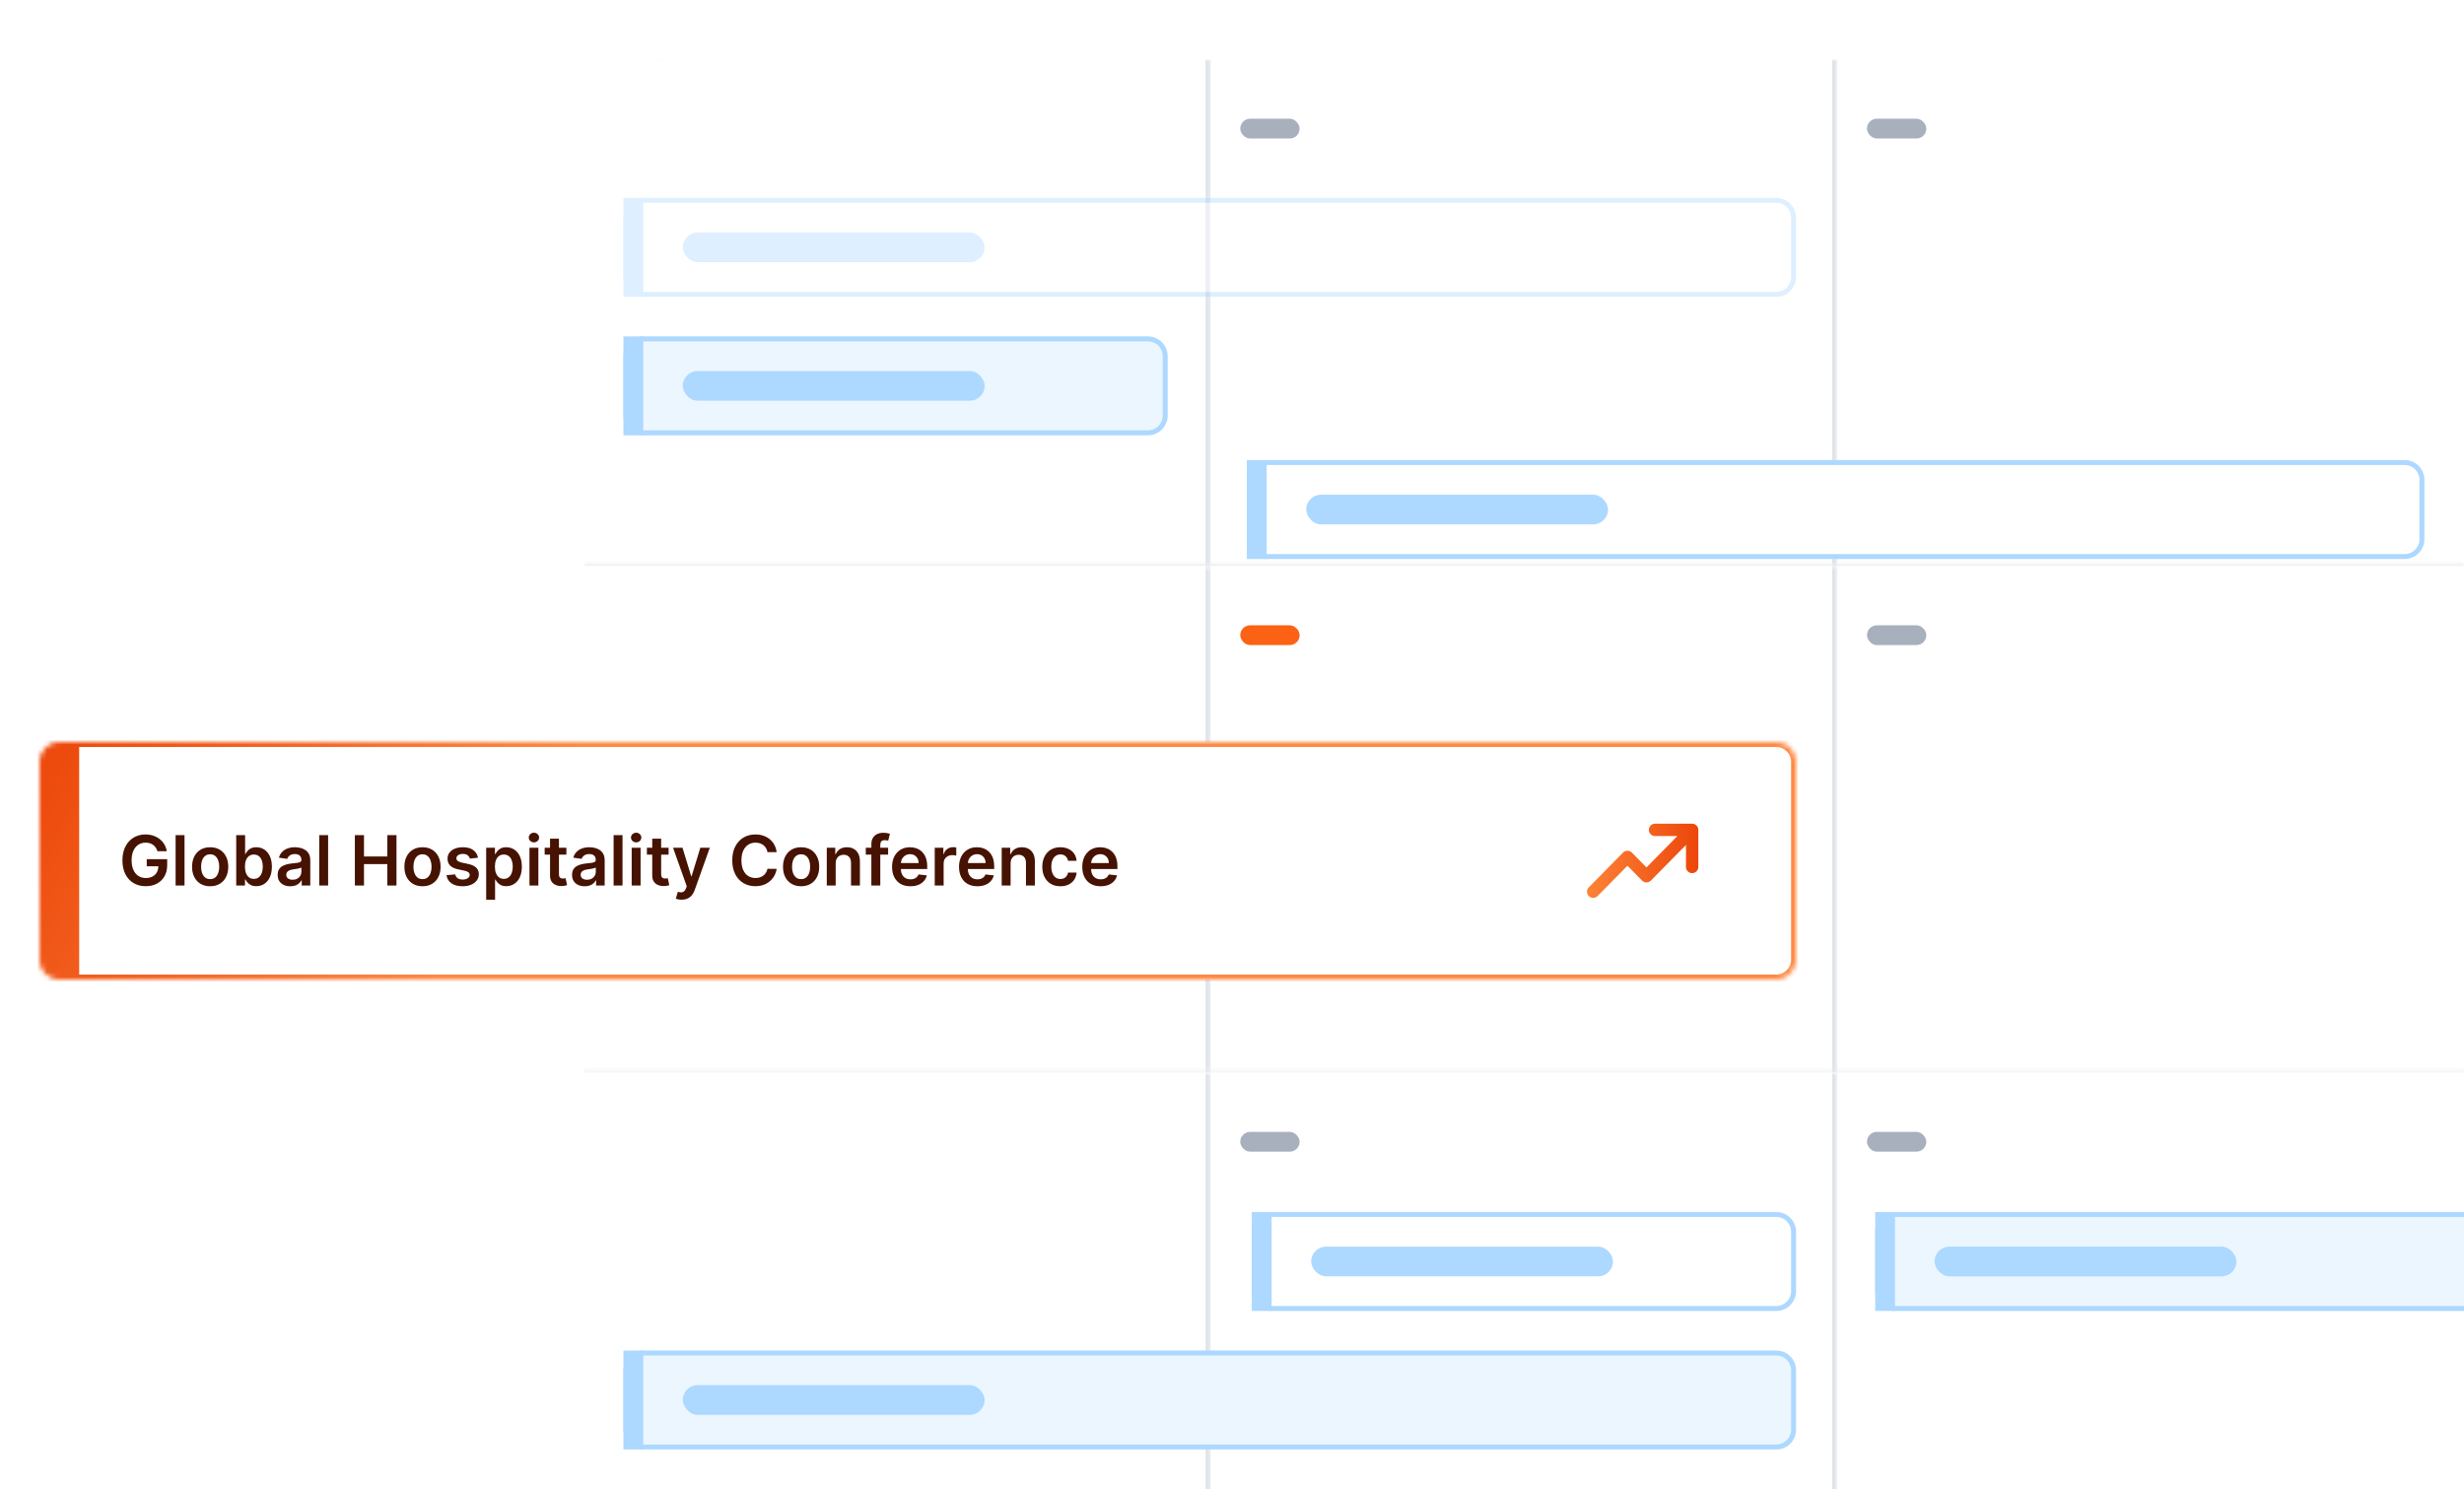 <svg width="498" height="301" viewBox="0 0 498 301" fill="none" xmlns="http://www.w3.org/2000/svg">
<g clip-path="url(#clip0_2714_633)">
<g filter="url(#filter0_d_2714_633)">
<g clip-path="url(#clip1_2714_633)">
<mask id="path-2-inside-1_2714_633" fill="white">
<path d="M118 8H498V110.4H118V8Z"/>
</mask>
<path d="M118 9H498V7H118V9Z" fill="#DBE0E6" mask="url(#path-2-inside-1_2714_633)"/>
<mask id="path-4-inside-2_2714_633" fill="white">
<path d="M118 8H244.667V110.4H118V8Z"/>
</mask>
<path d="M118 8H244.667V110.4H118V8Z" fill="white"/>
<path d="M243.667 8V110.4H245.667V8H243.667Z" fill="#DBE0E6" mask="url(#path-4-inside-2_2714_633)"/>
<rect x="226.667" y="16" width="12" height="12" fill="white"/>
<mask id="path-7-inside-3_2714_633" fill="white">
<path d="M244.667 8H371.333V110.4H244.667V8Z"/>
</mask>
<path d="M244.667 8H371.333V110.4H244.667V8Z" fill="white"/>
<path d="M370.333 8V110.4H372.333V8H370.333Z" fill="#DBE0E6" mask="url(#path-7-inside-3_2714_633)"/>
<rect x="250.667" y="20" width="12" height="4" rx="2" fill="#A8B0BD"/>
<rect x="353.333" y="16" width="12" height="12" fill="white"/>
<rect width="126.667" height="102.4" transform="translate(371.333 8)" fill="white"/>
<rect x="377.333" y="20" width="12" height="4" rx="2" fill="#A8B0BD"/>
<rect x="480" y="16" width="12" height="12" fill="white"/>
<mask id="path-13-inside-4_2714_633" fill="white">
<path d="M118 110.4H498V212.8H118V110.4Z"/>
</mask>
<path d="M118 111.4H498V109.4H118V111.4Z" fill="#DBE0E6" mask="url(#path-13-inside-4_2714_633)"/>
<mask id="path-15-inside-5_2714_633" fill="white">
<path d="M118 110.4H244.667V212.8H118V110.4Z"/>
</mask>
<path d="M118 110.4H244.667V212.8H118V110.4Z" fill="white"/>
<path d="M243.667 110.4V212.8H245.667V110.4H243.667Z" fill="#DBE0E6" mask="url(#path-15-inside-5_2714_633)"/>
<rect x="226.667" y="118.4" width="12" height="12" fill="white"/>
<mask id="path-18-inside-6_2714_633" fill="white">
<path d="M244.667 110.4H371.333V212.8H244.667V110.4Z"/>
</mask>
<path d="M244.667 110.4H371.333V212.8H244.667V110.4Z" fill="white"/>
<path d="M370.333 110.4V212.8H372.333V110.4H370.333Z" fill="#DBE0E6" mask="url(#path-18-inside-6_2714_633)"/>
<rect x="250.667" y="122.4" width="12" height="4" rx="2" fill="#FB6214"/>
<rect x="353.333" y="118.4" width="12" height="12" fill="white"/>
<rect width="126.667" height="102.4" transform="translate(371.333 110.4)" fill="white"/>
<rect x="377.333" y="122.4" width="12" height="4" rx="2" fill="#A8B0BD"/>
<rect x="480" y="118.4" width="12" height="12" fill="white"/>
<mask id="path-24-inside-7_2714_633" fill="white">
<path d="M118 212.8H498V315.2H118V212.8Z"/>
</mask>
<path d="M118 213.8H498V211.8H118V213.8Z" fill="#DBE0E6" mask="url(#path-24-inside-7_2714_633)"/>
<mask id="path-26-inside-8_2714_633" fill="white">
<path d="M118 212.8H244.667V315.2H118V212.8Z"/>
</mask>
<path d="M118 212.8H244.667V315.2H118V212.8Z" fill="white"/>
<path d="M243.667 212.8V315.2H245.667V212.8H243.667Z" fill="#DBE0E6" mask="url(#path-26-inside-8_2714_633)"/>
<rect x="226.667" y="220.8" width="12" height="12" fill="white"/>
<mask id="path-29-inside-9_2714_633" fill="white">
<path d="M244.667 212.8H371.333V315.2H244.667V212.8Z"/>
</mask>
<path d="M244.667 212.8H371.333V315.2H244.667V212.8Z" fill="white"/>
<path d="M370.333 212.8V315.2H372.333V212.8H370.333Z" fill="#DBE0E6" mask="url(#path-29-inside-9_2714_633)"/>
<rect x="250.667" y="224.8" width="12" height="4" rx="2" fill="#A8B0BD"/>
<rect x="353.333" y="220.8" width="12" height="12" fill="white"/>
<rect width="126.667" height="102.4" transform="translate(371.333 212.8)" fill="white"/>
<rect x="377.333" y="224.8" width="12" height="4" rx="2" fill="#A8B0BD"/>
<rect x="480" y="220.8" width="12" height="12" fill="white"/>
</g>
</g>
<g filter="url(#filter1_d_2714_633)">
<mask id="path-35-inside-10_2714_633" fill="white">
<path d="M8 150C8 147.791 9.791 146 12 146H359C361.209 146 363 147.791 363 150V190C363 192.209 361.209 194 359 194H12C9.791 194 8 192.209 8 190V150Z"/>
</mask>
<path d="M8 150C8 147.791 9.791 146 12 146H359C361.209 146 363 147.791 363 150V190C363 192.209 361.209 194 359 194H12C9.791 194 8 192.209 8 190V150Z" fill="white"/>
<path d="M0 150C0 147.239 2.239 145 5 145H359C361.761 145 364 147.239 364 150H362C362 148.343 360.657 147 359 147H16C16 147 16 148.343 16 150H0ZM364 190C364 192.761 361.761 195 359 195H5C2.239 195 0 192.761 0 190H16C16 191.657 16 193 16 193H359C360.657 193 362 191.657 362 190H364ZM5 195C2.239 195 0 192.761 0 190V150C0 147.239 2.239 145 5 145L16 147C16 147 16 148.343 16 150V190C16 191.657 16 193 16 193L5 195ZM359 145C361.761 145 364 147.239 364 150V190C364 192.761 361.761 195 359 195V193C360.657 193 362 191.657 362 190V150C362 148.343 360.657 147 359 147V145Z" fill="url(#paint0_linear_2714_633)" mask="url(#path-35-inside-10_2714_633)"/>
<path d="M31.825 168.07C31.742 167.801 31.628 167.561 31.482 167.349C31.34 167.133 31.167 166.949 30.965 166.797C30.766 166.644 30.538 166.53 30.279 166.454C30.021 166.374 29.739 166.335 29.434 166.335C28.887 166.335 28.4 166.472 27.972 166.747C27.545 167.022 27.208 167.427 26.963 167.96C26.721 168.491 26.6 169.137 26.6 169.899C26.6 170.668 26.721 171.319 26.963 171.853C27.205 172.387 27.541 172.793 27.972 173.071C28.403 173.346 28.904 173.484 29.474 173.484C29.991 173.484 30.438 173.384 30.816 173.185C31.197 172.987 31.491 172.705 31.696 172.34C31.901 171.972 32.004 171.541 32.004 171.048L32.422 171.112H29.658V169.67H33.789V170.893C33.789 171.765 33.603 172.519 33.232 173.156C32.861 173.792 32.351 174.282 31.701 174.627C31.051 174.969 30.306 175.139 29.464 175.139C28.526 175.139 27.702 174.929 26.993 174.508C26.287 174.084 25.735 173.482 25.337 172.703C24.943 171.921 24.746 170.993 24.746 169.919C24.746 169.097 24.862 168.363 25.094 167.717C25.329 167.07 25.657 166.522 26.078 166.071C26.499 165.617 26.993 165.272 27.56 165.037C28.126 164.798 28.743 164.679 29.409 164.679C29.973 164.679 30.498 164.762 30.985 164.928C31.472 165.09 31.905 165.322 32.283 165.624C32.664 165.925 32.977 166.283 33.222 166.697C33.468 167.112 33.628 167.569 33.705 168.07H31.825ZM37.293 164.818V175H35.493V164.818H37.293ZM42.474 175.149C41.729 175.149 41.082 174.985 40.535 174.657C39.989 174.329 39.564 173.87 39.263 173.28C38.965 172.69 38.815 172 38.815 171.212C38.815 170.423 38.965 169.732 39.263 169.138C39.564 168.545 39.989 168.085 40.535 167.756C41.082 167.428 41.729 167.264 42.474 167.264C43.22 167.264 43.867 167.428 44.413 167.756C44.96 168.085 45.383 168.545 45.681 169.138C45.983 169.732 46.133 170.423 46.133 171.212C46.133 172 45.983 172.69 45.681 173.28C45.383 173.87 44.96 174.329 44.413 174.657C43.867 174.985 43.22 175.149 42.474 175.149ZM42.484 173.707C42.889 173.707 43.227 173.596 43.499 173.374C43.77 173.149 43.972 172.847 44.105 172.469C44.241 172.092 44.309 171.671 44.309 171.207C44.309 170.739 44.241 170.317 44.105 169.939C43.972 169.558 43.77 169.254 43.499 169.029C43.227 168.804 42.889 168.691 42.484 168.691C42.07 168.691 41.725 168.804 41.45 169.029C41.178 169.254 40.975 169.558 40.839 169.939C40.706 170.317 40.64 170.739 40.64 171.207C40.64 171.671 40.706 172.092 40.839 172.469C40.975 172.847 41.178 173.149 41.45 173.374C41.725 173.596 42.07 173.707 42.484 173.707ZM47.741 175V164.818H49.54V168.626H49.615C49.708 168.441 49.839 168.244 50.008 168.035C50.177 167.823 50.405 167.642 50.694 167.493C50.982 167.34 51.35 167.264 51.797 167.264C52.387 167.264 52.919 167.415 53.393 167.717C53.871 168.015 54.248 168.457 54.527 169.044C54.809 169.627 54.949 170.343 54.949 171.192C54.949 172.03 54.812 172.743 54.537 173.33C54.262 173.916 53.887 174.364 53.413 174.672C52.939 174.98 52.402 175.134 51.802 175.134C51.365 175.134 51.002 175.061 50.714 174.915C50.425 174.77 50.193 174.594 50.018 174.388C49.845 174.18 49.711 173.982 49.615 173.797H49.511V175H47.741ZM49.505 171.182C49.505 171.676 49.575 172.108 49.714 172.479C49.857 172.851 50.061 173.141 50.326 173.349C50.594 173.555 50.919 173.658 51.3 173.658C51.698 173.658 52.031 173.552 52.3 173.339C52.568 173.124 52.77 172.831 52.906 172.46C53.045 172.085 53.115 171.659 53.115 171.182C53.115 170.708 53.047 170.287 52.911 169.919C52.775 169.551 52.573 169.263 52.304 169.054C52.036 168.845 51.701 168.741 51.3 168.741C50.916 168.741 50.589 168.842 50.321 169.044C50.052 169.246 49.849 169.53 49.709 169.894C49.573 170.259 49.505 170.688 49.505 171.182ZM58.677 175.154C58.193 175.154 57.757 175.068 57.369 174.896C56.985 174.72 56.68 174.461 56.455 174.12C56.233 173.779 56.121 173.358 56.121 172.857C56.121 172.426 56.201 172.07 56.36 171.788C56.519 171.507 56.736 171.281 57.011 171.112C57.286 170.943 57.596 170.816 57.941 170.729C58.289 170.64 58.649 170.575 59.02 170.536C59.467 170.489 59.83 170.448 60.109 170.411C60.387 170.371 60.589 170.312 60.715 170.232C60.844 170.149 60.909 170.022 60.909 169.849V169.82C60.909 169.445 60.798 169.155 60.576 168.95C60.354 168.744 60.034 168.641 59.617 168.641C59.176 168.641 58.826 168.737 58.568 168.93C58.312 169.122 58.14 169.349 58.05 169.611L56.37 169.372C56.503 168.908 56.721 168.52 57.026 168.209C57.331 167.894 57.704 167.659 58.145 167.503C58.586 167.344 59.073 167.264 59.606 167.264C59.974 167.264 60.341 167.307 60.705 167.393C61.07 167.48 61.403 167.622 61.705 167.821C62.006 168.017 62.248 168.283 62.43 168.621C62.616 168.96 62.709 169.382 62.709 169.889V175H60.979V173.951H60.919C60.81 174.163 60.656 174.362 60.457 174.548C60.261 174.73 60.014 174.877 59.716 174.99C59.421 175.099 59.075 175.154 58.677 175.154ZM59.144 173.832C59.505 173.832 59.819 173.76 60.084 173.618C60.349 173.472 60.553 173.28 60.695 173.041C60.841 172.803 60.914 172.542 60.914 172.261V171.361C60.858 171.407 60.762 171.45 60.626 171.49C60.493 171.53 60.344 171.565 60.178 171.594C60.013 171.624 59.849 171.651 59.686 171.674C59.524 171.697 59.383 171.717 59.264 171.734C58.995 171.77 58.755 171.83 58.543 171.913C58.331 171.996 58.163 172.112 58.041 172.261C57.918 172.406 57.856 172.595 57.856 172.827C57.856 173.159 57.977 173.409 58.219 173.578C58.461 173.747 58.77 173.832 59.144 173.832ZM66.318 164.818V175H64.519V164.818H66.318ZM71.721 175V164.818H73.566V169.129H78.284V164.818H80.133V175H78.284V170.675H73.566V175H71.721ZM85.39 175.149C84.645 175.149 83.998 174.985 83.451 174.657C82.905 174.329 82.48 173.87 82.179 173.28C81.88 172.69 81.731 172 81.731 171.212C81.731 170.423 81.88 169.732 82.179 169.138C82.48 168.545 82.905 168.085 83.451 167.756C83.998 167.428 84.645 167.264 85.39 167.264C86.136 167.264 86.782 167.428 87.329 167.756C87.876 168.085 88.299 168.545 88.597 169.138C88.899 169.732 89.049 170.423 89.049 171.212C89.049 172 88.899 172.69 88.597 173.28C88.299 173.87 87.876 174.329 87.329 174.657C86.782 174.985 86.136 175.149 85.39 175.149ZM85.4 173.707C85.805 173.707 86.143 173.596 86.415 173.374C86.686 173.149 86.889 172.847 87.021 172.469C87.157 172.092 87.225 171.671 87.225 171.207C87.225 170.739 87.157 170.317 87.021 169.939C86.889 169.558 86.686 169.254 86.415 169.029C86.143 168.804 85.805 168.691 85.4 168.691C84.986 168.691 84.641 168.804 84.366 169.029C84.094 169.254 83.891 169.558 83.755 169.939C83.622 170.317 83.556 170.739 83.556 171.207C83.556 171.671 83.622 172.092 83.755 172.469C83.891 172.847 84.094 173.149 84.366 173.374C84.641 173.596 84.986 173.707 85.4 173.707ZM96.613 169.382L94.972 169.561C94.925 169.395 94.844 169.24 94.728 169.094C94.616 168.948 94.463 168.83 94.271 168.741C94.079 168.651 93.843 168.607 93.565 168.607C93.191 168.607 92.876 168.688 92.62 168.85C92.368 169.013 92.244 169.223 92.248 169.482C92.244 169.704 92.325 169.884 92.491 170.023C92.66 170.163 92.939 170.277 93.326 170.366L94.629 170.645C95.351 170.801 95.888 171.048 96.24 171.386C96.594 171.724 96.773 172.166 96.777 172.713C96.773 173.194 96.632 173.618 96.354 173.986C96.079 174.35 95.696 174.635 95.206 174.841C94.715 175.046 94.152 175.149 93.515 175.149C92.581 175.149 91.828 174.954 91.258 174.562C90.688 174.168 90.348 173.62 90.239 172.917L91.994 172.748C92.073 173.093 92.243 173.353 92.501 173.528C92.76 173.704 93.096 173.792 93.51 173.792C93.938 173.792 94.281 173.704 94.539 173.528C94.801 173.353 94.932 173.136 94.932 172.877C94.932 172.658 94.848 172.478 94.679 172.335C94.513 172.193 94.254 172.083 93.903 172.007L92.6 171.734C91.868 171.581 91.326 171.324 90.975 170.963C90.624 170.598 90.45 170.138 90.453 169.581C90.45 169.11 90.577 168.703 90.836 168.358C91.097 168.01 91.46 167.741 91.924 167.553C92.392 167.36 92.93 167.264 93.54 167.264C94.435 167.264 95.139 167.455 95.653 167.836C96.17 168.217 96.49 168.732 96.613 169.382ZM98.261 177.864V167.364H100.031V168.626H100.135C100.228 168.441 100.359 168.244 100.528 168.035C100.697 167.823 100.925 167.642 101.214 167.493C101.502 167.34 101.87 167.264 102.317 167.264C102.907 167.264 103.439 167.415 103.913 167.717C104.391 168.015 104.768 168.457 105.047 169.044C105.329 169.627 105.469 170.343 105.469 171.192C105.469 172.03 105.332 172.743 105.057 173.33C104.782 173.916 104.407 174.364 103.933 174.672C103.459 174.98 102.922 175.134 102.322 175.134C101.885 175.134 101.522 175.061 101.234 174.915C100.945 174.77 100.713 174.594 100.538 174.388C100.365 174.18 100.231 173.982 100.135 173.797H100.06V177.864H98.261ZM100.026 171.182C100.026 171.676 100.095 172.108 100.234 172.479C100.377 172.851 100.581 173.141 100.846 173.349C101.114 173.555 101.439 173.658 101.82 173.658C102.218 173.658 102.551 173.552 102.82 173.339C103.088 173.124 103.29 172.831 103.426 172.46C103.565 172.085 103.635 171.659 103.635 171.182C103.635 170.708 103.567 170.287 103.431 169.919C103.295 169.551 103.093 169.263 102.825 169.054C102.556 168.845 102.221 168.741 101.82 168.741C101.436 168.741 101.109 168.842 100.841 169.044C100.572 169.246 100.369 169.53 100.229 169.894C100.094 170.259 100.026 170.688 100.026 171.182ZM107.011 175V167.364H108.81V175H107.011ZM107.915 166.28C107.63 166.28 107.385 166.185 107.18 165.996C106.974 165.804 106.871 165.574 106.871 165.305C106.871 165.034 106.974 164.803 107.18 164.614C107.385 164.422 107.63 164.326 107.915 164.326C108.204 164.326 108.449 164.422 108.651 164.614C108.857 164.803 108.96 165.034 108.96 165.305C108.96 165.574 108.857 165.804 108.651 165.996C108.449 166.185 108.204 166.28 107.915 166.28ZM114.474 167.364V168.756H110.084V167.364H114.474ZM111.168 165.534H112.968V172.703C112.968 172.945 113.004 173.131 113.077 173.26C113.153 173.386 113.253 173.472 113.376 173.518C113.498 173.565 113.634 173.588 113.783 173.588C113.896 173.588 113.999 173.58 114.091 173.563C114.188 173.547 114.26 173.532 114.31 173.518L114.613 174.925C114.517 174.959 114.38 174.995 114.201 175.035C114.025 175.075 113.81 175.098 113.555 175.104C113.104 175.118 112.698 175.05 112.336 174.901C111.975 174.748 111.689 174.513 111.476 174.195C111.268 173.876 111.165 173.479 111.168 173.001V165.534ZM118.177 175.154C117.693 175.154 117.257 175.068 116.869 174.896C116.485 174.72 116.18 174.461 115.955 174.12C115.732 173.779 115.621 173.358 115.621 172.857C115.621 172.426 115.701 172.07 115.86 171.788C116.019 171.507 116.236 171.281 116.511 171.112C116.786 170.943 117.096 170.816 117.441 170.729C117.789 170.64 118.149 170.575 118.52 170.536C118.967 170.489 119.33 170.448 119.609 170.411C119.887 170.371 120.089 170.312 120.215 170.232C120.344 170.149 120.409 170.022 120.409 169.849V169.82C120.409 169.445 120.298 169.155 120.076 168.95C119.854 168.744 119.534 168.641 119.116 168.641C118.676 168.641 118.326 168.737 118.067 168.93C117.812 169.122 117.64 169.349 117.55 169.611L115.87 169.372C116.003 168.908 116.221 168.52 116.526 168.209C116.831 167.894 117.204 167.659 117.645 167.503C118.086 167.344 118.573 167.264 119.107 167.264C119.474 167.264 119.841 167.307 120.205 167.393C120.57 167.48 120.903 167.622 121.205 167.821C121.506 168.017 121.748 168.283 121.93 168.621C122.116 168.96 122.209 169.382 122.209 169.889V175H120.479V173.951H120.419C120.31 174.163 120.156 174.362 119.957 174.548C119.761 174.73 119.514 174.877 119.216 174.99C118.921 175.099 118.575 175.154 118.177 175.154ZM118.644 173.832C119.005 173.832 119.319 173.76 119.584 173.618C119.849 173.472 120.053 173.28 120.195 173.041C120.341 172.803 120.414 172.542 120.414 172.261V171.361C120.358 171.407 120.262 171.45 120.126 171.49C119.993 171.53 119.844 171.565 119.678 171.594C119.513 171.624 119.348 171.651 119.186 171.674C119.024 171.697 118.883 171.717 118.763 171.734C118.495 171.77 118.255 171.83 118.043 171.913C117.83 171.996 117.663 172.112 117.54 172.261C117.418 172.406 117.357 172.595 117.357 172.827C117.357 173.159 117.478 173.409 117.719 173.578C117.961 173.747 118.27 173.832 118.644 173.832ZM125.818 164.818V175H124.018V164.818H125.818ZM127.669 175V167.364H129.469V175H127.669ZM128.574 166.28C128.289 166.28 128.043 166.185 127.838 165.996C127.632 165.804 127.53 165.574 127.53 165.305C127.53 165.034 127.632 164.803 127.838 164.614C128.043 164.422 128.289 164.326 128.574 164.326C128.862 164.326 129.107 164.422 129.309 164.614C129.515 164.803 129.618 165.034 129.618 165.305C129.618 165.574 129.515 165.804 129.309 165.996C129.107 166.185 128.862 166.28 128.574 166.28ZM135.132 167.364V168.756H130.743V167.364H135.132ZM131.826 165.534H133.626V172.703C133.626 172.945 133.663 173.131 133.735 173.26C133.812 173.386 133.911 173.472 134.034 173.518C134.156 173.565 134.292 173.588 134.441 173.588C134.554 173.588 134.657 173.58 134.75 173.563C134.846 173.547 134.919 173.532 134.968 173.518L135.272 174.925C135.176 174.959 135.038 174.995 134.859 175.035C134.683 175.075 134.468 175.098 134.213 175.104C133.762 175.118 133.356 175.05 132.995 174.901C132.633 174.748 132.347 174.513 132.135 174.195C131.926 173.876 131.823 173.479 131.826 173.001V165.534ZM137.756 177.864C137.511 177.864 137.284 177.844 137.075 177.804C136.87 177.768 136.706 177.724 136.583 177.675L137.001 176.273C137.262 176.349 137.496 176.385 137.702 176.382C137.907 176.379 138.088 176.314 138.243 176.188C138.403 176.066 138.537 175.86 138.646 175.572L138.8 175.159L136.031 167.364H137.94L139.7 173.131H139.78L141.545 167.364H143.459L140.401 175.925C140.259 176.329 140.07 176.675 139.834 176.964C139.599 177.255 139.311 177.478 138.969 177.63C138.631 177.786 138.227 177.864 137.756 177.864ZM156.971 168.254H155.112C155.059 167.949 154.961 167.679 154.819 167.443C154.676 167.205 154.499 167.002 154.287 166.837C154.075 166.671 153.833 166.547 153.561 166.464C153.292 166.378 153.002 166.335 152.691 166.335C152.137 166.335 151.647 166.474 151.219 166.752C150.792 167.027 150.457 167.432 150.215 167.965C149.973 168.496 149.852 169.143 149.852 169.909C149.852 170.688 149.973 171.344 150.215 171.878C150.46 172.408 150.795 172.809 151.219 173.081C151.647 173.349 152.136 173.484 152.686 173.484C152.991 173.484 153.276 173.444 153.541 173.364C153.809 173.281 154.05 173.161 154.262 173.001C154.477 172.842 154.658 172.647 154.804 172.415C154.953 172.183 155.056 171.918 155.112 171.619L156.971 171.629C156.902 172.113 156.751 172.567 156.519 172.991C156.29 173.416 155.99 173.79 155.619 174.115C155.248 174.437 154.814 174.688 154.317 174.871C153.819 175.05 153.268 175.139 152.661 175.139C151.766 175.139 150.967 174.932 150.265 174.518C149.562 174.103 149.009 173.505 148.604 172.723C148.2 171.941 147.998 171.003 147.998 169.909C147.998 168.812 148.202 167.874 148.609 167.095C149.017 166.313 149.572 165.715 150.275 165.3C150.977 164.886 151.773 164.679 152.661 164.679C153.228 164.679 153.755 164.759 154.242 164.918C154.729 165.077 155.163 165.31 155.545 165.619C155.926 165.924 156.239 166.298 156.484 166.742C156.733 167.183 156.895 167.687 156.971 168.254ZM161.912 175.149C161.166 175.149 160.52 174.985 159.973 174.657C159.426 174.329 159.002 173.87 158.7 173.28C158.402 172.69 158.253 172 158.253 171.212C158.253 170.423 158.402 169.732 158.7 169.138C159.002 168.545 159.426 168.085 159.973 167.756C160.52 167.428 161.166 167.264 161.912 167.264C162.658 167.264 163.304 167.428 163.851 167.756C164.398 168.085 164.82 168.545 165.119 169.138C165.42 169.732 165.571 170.423 165.571 171.212C165.571 172 165.42 172.69 165.119 173.28C164.82 173.87 164.398 174.329 163.851 174.657C163.304 174.985 162.658 175.149 161.912 175.149ZM161.922 173.707C162.326 173.707 162.664 173.596 162.936 173.374C163.208 173.149 163.41 172.847 163.543 172.469C163.679 172.092 163.746 171.671 163.746 171.207C163.746 170.739 163.679 170.317 163.543 169.939C163.41 169.558 163.208 169.254 162.936 169.029C162.664 168.804 162.326 168.691 161.922 168.691C161.508 168.691 161.163 168.804 160.888 169.029C160.616 169.254 160.412 169.558 160.276 169.939C160.144 170.317 160.077 170.739 160.077 171.207C160.077 171.671 160.144 172.092 160.276 172.469C160.412 172.847 160.616 173.149 160.888 173.374C161.163 173.596 161.508 173.707 161.922 173.707ZM168.898 170.526V175H167.099V167.364H168.819V168.661H168.908C169.084 168.234 169.364 167.894 169.748 167.642C170.136 167.39 170.615 167.264 171.185 167.264C171.712 167.264 172.171 167.377 172.562 167.602C172.957 167.828 173.262 168.154 173.477 168.582C173.696 169.009 173.804 169.528 173.8 170.138V175H172.001V170.416C172.001 169.906 171.868 169.506 171.603 169.218C171.341 168.93 170.978 168.786 170.514 168.786C170.199 168.786 169.919 168.855 169.674 168.994C169.432 169.13 169.241 169.327 169.102 169.586C168.966 169.844 168.898 170.158 168.898 170.526ZM179.498 167.364V168.756H174.983V167.364H179.498ZM176.112 175V166.643C176.112 166.129 176.218 165.701 176.43 165.36C176.646 165.019 176.934 164.763 177.295 164.594C177.657 164.425 178.058 164.341 178.498 164.341C178.81 164.341 179.087 164.366 179.329 164.415C179.571 164.465 179.75 164.51 179.866 164.55L179.508 165.942C179.431 165.919 179.335 165.895 179.219 165.872C179.103 165.846 178.974 165.832 178.831 165.832C178.497 165.832 178.26 165.914 178.121 166.076C177.985 166.235 177.917 166.464 177.917 166.762V175H176.112ZM184.001 175.149C183.235 175.149 182.574 174.99 182.017 174.672C181.464 174.35 181.038 173.896 180.739 173.31C180.441 172.72 180.292 172.025 180.292 171.227C180.292 170.441 180.441 169.752 180.739 169.158C181.041 168.562 181.462 168.098 182.002 167.766C182.542 167.432 183.177 167.264 183.906 167.264C184.377 167.264 184.821 167.34 185.239 167.493C185.66 167.642 186.031 167.874 186.352 168.189C186.677 168.504 186.932 168.905 187.118 169.392C187.304 169.876 187.396 170.453 187.396 171.122V171.674H181.137V170.461H185.671C185.668 170.116 185.593 169.81 185.447 169.541C185.302 169.269 185.098 169.056 184.836 168.9C184.577 168.744 184.276 168.666 183.931 168.666C183.563 168.666 183.24 168.756 182.962 168.935C182.683 169.11 182.466 169.342 182.31 169.631C182.158 169.916 182.08 170.229 182.077 170.57V171.629C182.077 172.073 182.158 172.455 182.32 172.773C182.483 173.088 182.71 173.33 183.001 173.499C183.293 173.664 183.634 173.747 184.026 173.747C184.287 173.747 184.524 173.711 184.737 173.638C184.949 173.562 185.133 173.451 185.288 173.305C185.444 173.159 185.562 172.978 185.641 172.763L187.322 172.952C187.216 173.396 187.013 173.784 186.715 174.115C186.42 174.443 186.042 174.698 185.582 174.881C185.121 175.06 184.594 175.149 184.001 175.149ZM188.919 175V167.364H190.664V168.636H190.743C190.883 168.196 191.121 167.856 191.459 167.617C191.801 167.375 192.19 167.254 192.628 167.254C192.727 167.254 192.838 167.259 192.961 167.269C193.087 167.276 193.191 167.287 193.274 167.304V168.96C193.198 168.933 193.077 168.91 192.911 168.89C192.749 168.867 192.591 168.855 192.439 168.855C192.111 168.855 191.816 168.926 191.554 169.069C191.295 169.208 191.091 169.402 190.942 169.651C190.793 169.899 190.719 170.186 190.719 170.511V175H188.919ZM197.536 175.149C196.77 175.149 196.109 174.99 195.552 174.672C194.999 174.35 194.573 173.896 194.275 173.31C193.976 172.72 193.827 172.025 193.827 171.227C193.827 170.441 193.976 169.752 194.275 169.158C194.576 168.562 194.997 168.098 195.537 167.766C196.078 167.432 196.712 167.264 197.441 167.264C197.912 167.264 198.356 167.34 198.774 167.493C199.195 167.642 199.566 167.874 199.887 168.189C200.212 168.504 200.467 168.905 200.653 169.392C200.839 169.876 200.931 170.453 200.931 171.122V171.674H194.672V170.461H199.206C199.203 170.116 199.128 169.81 198.983 169.541C198.837 169.269 198.633 169.056 198.371 168.9C198.113 168.744 197.811 168.666 197.466 168.666C197.098 168.666 196.775 168.756 196.497 168.935C196.218 169.11 196.001 169.342 195.846 169.631C195.693 169.916 195.615 170.229 195.612 170.57V171.629C195.612 172.073 195.693 172.455 195.855 172.773C196.018 173.088 196.245 173.33 196.537 173.499C196.828 173.664 197.17 173.747 197.561 173.747C197.823 173.747 198.06 173.711 198.272 173.638C198.484 173.562 198.668 173.451 198.824 173.305C198.979 173.159 199.097 172.978 199.176 172.763L200.857 172.952C200.751 173.396 200.549 173.784 200.25 174.115C199.955 174.443 199.578 174.698 199.117 174.881C198.656 175.06 198.129 175.149 197.536 175.149ZM204.254 170.526V175H202.454V167.364H204.174V168.661H204.264C204.439 168.234 204.719 167.894 205.104 167.642C205.492 167.39 205.971 167.264 206.541 167.264C207.068 167.264 207.527 167.377 207.918 167.602C208.312 167.828 208.617 168.154 208.833 168.582C209.051 169.009 209.159 169.528 209.156 170.138V175H207.356V170.416C207.356 169.906 207.223 169.506 206.958 169.218C206.696 168.93 206.334 168.786 205.869 168.786C205.555 168.786 205.275 168.855 205.029 168.994C204.787 169.13 204.597 169.327 204.458 169.586C204.322 169.844 204.254 170.158 204.254 170.526ZM214.316 175.149C213.554 175.149 212.899 174.982 212.352 174.647C211.809 174.312 211.39 173.85 211.095 173.26C210.803 172.667 210.657 171.984 210.657 171.212C210.657 170.436 210.806 169.752 211.105 169.158C211.403 168.562 211.824 168.098 212.367 167.766C212.914 167.432 213.561 167.264 214.306 167.264C214.926 167.264 215.475 167.379 215.952 167.607C216.432 167.833 216.815 168.152 217.1 168.567C217.385 168.978 217.548 169.458 217.588 170.009H215.867C215.798 169.641 215.632 169.334 215.37 169.089C215.112 168.84 214.765 168.716 214.331 168.716C213.963 168.716 213.64 168.815 213.362 169.014C213.083 169.21 212.866 169.491 212.71 169.859C212.558 170.227 212.482 170.668 212.482 171.182C212.482 171.702 212.558 172.15 212.71 172.524C212.863 172.895 213.077 173.182 213.352 173.384C213.63 173.583 213.957 173.683 214.331 173.683C214.596 173.683 214.833 173.633 215.042 173.533C215.254 173.431 215.432 173.283 215.574 173.091C215.717 172.899 215.814 172.665 215.867 172.39H217.588C217.544 172.93 217.385 173.409 217.11 173.827C216.835 174.241 216.461 174.566 215.987 174.801C215.513 175.033 214.956 175.149 214.316 175.149ZM222.446 175.149C221.68 175.149 221.019 174.99 220.462 174.672C219.909 174.35 219.483 173.896 219.185 173.31C218.886 172.72 218.737 172.025 218.737 171.227C218.737 170.441 218.886 169.752 219.185 169.158C219.486 168.562 219.907 168.098 220.447 167.766C220.988 167.432 221.622 167.264 222.352 167.264C222.822 167.264 223.266 167.34 223.684 167.493C224.105 167.642 224.476 167.874 224.798 168.189C225.122 168.504 225.378 168.905 225.563 169.392C225.749 169.876 225.842 170.453 225.842 171.122V171.674H219.582V170.461H224.116C224.113 170.116 224.039 169.81 223.893 169.541C223.747 169.269 223.543 169.056 223.281 168.9C223.023 168.744 222.721 168.666 222.376 168.666C222.009 168.666 221.685 168.756 221.407 168.935C221.129 169.11 220.911 169.342 220.756 169.631C220.603 169.916 220.525 170.229 220.522 170.57V171.629C220.522 172.073 220.603 172.455 220.766 172.773C220.928 173.088 221.155 173.33 221.447 173.499C221.738 173.664 222.08 173.747 222.471 173.747C222.733 173.747 222.97 173.711 223.182 173.638C223.394 173.562 223.578 173.451 223.734 173.305C223.889 173.159 224.007 172.978 224.087 172.763L225.767 172.952C225.661 173.396 225.459 173.784 225.161 174.115C224.866 174.443 224.488 174.698 224.027 174.881C223.566 175.06 223.039 175.149 222.446 175.149Z" fill="#461202"/>
<path d="M333.66 174.002C333.425 174.241 333.104 174.375 332.769 174.375C332.434 174.375 332.113 174.241 331.878 174.002L328.923 171L322.891 177.127C322.406 177.619 321.615 177.625 321.123 177.141C320.631 176.656 320.625 175.865 321.109 175.373L328.032 168.342C328.267 168.103 328.588 167.969 328.923 167.969C329.258 167.969 329.579 168.103 329.814 168.342L332.769 171.343L339.015 165H334.5C333.81 165 333.25 164.44 333.25 163.75C333.25 163.06 333.81 162.5 334.5 162.5H342C342.69 162.5 343.25 163.06 343.25 163.75V171.25C343.25 171.94 342.69 172.5 342 172.5C341.31 172.5 340.75 171.94 340.75 171.25V166.801L333.66 174.002Z" fill="url(#paint1_linear_2714_633)"/>
</g>
<g opacity="0.4">
<path d="M130 40.5H359C360.933 40.5 362.5 42.067 362.5 44V56C362.5 57.933 360.933 59.5 359 59.5H130C128.067 59.5 126.5 57.933 126.5 56V44C126.5 42.067 128.067 40.5 130 40.5Z" fill="white"/>
<path d="M130 40.5H359C360.933 40.5 362.5 42.067 362.5 44V56C362.5 57.933 360.933 59.5 359 59.5H130C128.067 59.5 126.5 57.933 126.5 56V44C126.5 42.067 128.067 40.5 130 40.5Z" stroke="#ADD8FF"/>
<rect x="126" y="40" width="4" height="20" fill="#ADD8FF"/>
<rect x="138" y="47" width="61" height="6" rx="3" fill="#ADD8FF"/>
</g>
<path d="M257 245.5H359C360.933 245.5 362.5 247.067 362.5 249V261C362.5 262.933 360.933 264.5 359 264.5H257C255.067 264.5 253.5 262.933 253.5 261V249C253.5 247.067 255.067 245.5 257 245.5Z" fill="white"/>
<path d="M257 245.5H359C360.933 245.5 362.5 247.067 362.5 249V261C362.5 262.933 360.933 264.5 359 264.5H257C255.067 264.5 253.5 262.933 253.5 261V249C253.5 247.067 255.067 245.5 257 245.5Z" stroke="#ADD8FF"/>
<rect x="253" y="245" width="4" height="20" fill="#ADD8FF"/>
<rect x="265" y="252" width="61" height="6" rx="3" fill="#ADD8FF"/>
<path d="M130 273.5H359C360.933 273.5 362.5 275.067 362.5 277V289C362.5 290.933 360.933 292.5 359 292.5H130C128.067 292.5 126.5 290.933 126.5 289V277C126.5 275.067 128.067 273.5 130 273.5Z" fill="#EBF6FF"/>
<path d="M130 273.5H359C360.933 273.5 362.5 275.067 362.5 277V289C362.5 290.933 360.933 292.5 359 292.5H130C128.067 292.5 126.5 290.933 126.5 289V277C126.5 275.067 128.067 273.5 130 273.5Z" stroke="#ADD8FF"/>
<rect x="126" y="273" width="4" height="20" fill="#ADD8FF"/>
<rect x="138" y="280" width="61" height="6" rx="3" fill="#ADD8FF"/>
<path d="M130 68.5H232C233.933 68.5 235.5 70.067 235.5 72V84C235.5 85.933 233.933 87.5 232 87.5H130C128.067 87.5 126.5 85.933 126.5 84V72C126.5 70.067 128.067 68.5 130 68.5Z" fill="#EBF6FF"/>
<path d="M130 68.5H232C233.933 68.5 235.5 70.067 235.5 72V84C235.5 85.933 233.933 87.5 232 87.5H130C128.067 87.5 126.5 85.933 126.5 84V72C126.5 70.067 128.067 68.5 130 68.5Z" stroke="#ADD8FF"/>
<rect x="126" y="68" width="4" height="20" fill="#ADD8FF"/>
<rect x="138" y="75" width="61" height="6" rx="3" fill="#ADD8FF"/>
<path d="M256 93.5H486C487.933 93.5 489.5 95.067 489.5 97V109C489.5 110.933 487.933 112.5 486 112.5H256C254.067 112.5 252.5 110.933 252.5 109V97C252.5 95.067 254.067 93.5 256 93.5Z" fill="white"/>
<path d="M256 93.5H486C487.933 93.5 489.5 95.067 489.5 97V109C489.5 110.933 487.933 112.5 486 112.5H256C254.067 112.5 252.5 110.933 252.5 109V97C252.5 95.067 254.067 93.5 256 93.5Z" stroke="#ADD8FF"/>
<rect x="252" y="93" width="4" height="20" fill="#ADD8FF"/>
<rect x="264" y="100" width="61" height="6" rx="3" fill="#ADD8FF"/>
<path d="M383 245.5H521C522.933 245.5 524.5 247.067 524.5 249V261C524.5 262.933 522.933 264.5 521 264.5H383C381.067 264.5 379.5 262.933 379.5 261V249C379.5 247.067 381.067 245.5 383 245.5Z" fill="#EBF6FF"/>
<path d="M383 245.5H521C522.933 245.5 524.5 247.067 524.5 249V261C524.5 262.933 522.933 264.5 521 264.5H383C381.067 264.5 379.5 262.933 379.5 261V249C379.5 247.067 381.067 245.5 383 245.5Z" stroke="#ADD8FF"/>
<rect x="379" y="245" width="4" height="20" fill="#ADD8FF"/>
<rect x="391" y="252" width="61" height="6" rx="3" fill="#ADD8FF"/>
</g>
<defs>
<filter id="filter0_d_2714_633" x="110" y="4" width="396" height="309" filterUnits="userSpaceOnUse" color-interpolation-filters="sRGB">
<feFlood flood-opacity="0" result="BackgroundImageFix"/>
<feColorMatrix in="SourceAlpha" type="matrix" values="0 0 0 0 0 0 0 0 0 0 0 0 0 0 0 0 0 0 127 0" result="hardAlpha"/>
<feOffset dy="4"/>
<feGaussianBlur stdDeviation="4"/>
<feColorMatrix type="matrix" values="0 0 0 0 0.071 0 0 0 0 0.016 0 0 0 0 0.008 0 0 0 0.14 0"/>
<feBlend mode="normal" in2="BackgroundImageFix" result="effect1_dropShadow_2714_633"/>
<feBlend mode="normal" in="SourceGraphic" in2="effect1_dropShadow_2714_633" result="shape"/>
</filter>
<filter id="filter1_d_2714_633" x="0" y="142" width="371" height="64" filterUnits="userSpaceOnUse" color-interpolation-filters="sRGB">
<feFlood flood-opacity="0" result="BackgroundImageFix"/>
<feColorMatrix in="SourceAlpha" type="matrix" values="0 0 0 0 0 0 0 0 0 0 0 0 0 0 0 0 0 0 127 0" result="hardAlpha"/>
<feOffset dy="4"/>
<feGaussianBlur stdDeviation="4"/>
<feColorMatrix type="matrix" values="0 0 0 0 0.071 0 0 0 0 0.016 0 0 0 0 0.008 0 0 0 0.14 0"/>
<feBlend mode="normal" in2="BackgroundImageFix" result="effect1_dropShadow_2714_633"/>
<feBlend mode="normal" in="SourceGraphic" in2="effect1_dropShadow_2714_633" result="shape"/>
</filter>
<linearGradient id="paint0_linear_2714_633" x1="8" y1="146" x2="90.5" y2="194" gradientUnits="userSpaceOnUse">
<stop stop-color="#EC470A"/>
<stop offset="1" stop-color="#FD8A44"/>
</linearGradient>
<linearGradient id="paint1_linear_2714_633" x1="343.25" y1="170" x2="320.75" y2="170" gradientUnits="userSpaceOnUse">
<stop stop-color="#EC470A"/>
<stop offset="1" stop-color="#FD8237"/>
</linearGradient>
<clipPath id="clip0_2714_633">
<rect width="498" height="301" fill="white"/>
</clipPath>
<clipPath id="clip1_2714_633">
<path d="M118 24C118 15.163 125.163 8 134 8H482C490.837 8 498 15.163 498 24V285C498 293.837 490.837 301 482 301H134C125.163 301 118 293.837 118 285V24Z" fill="white"/>
</clipPath>
</defs>
</svg>
